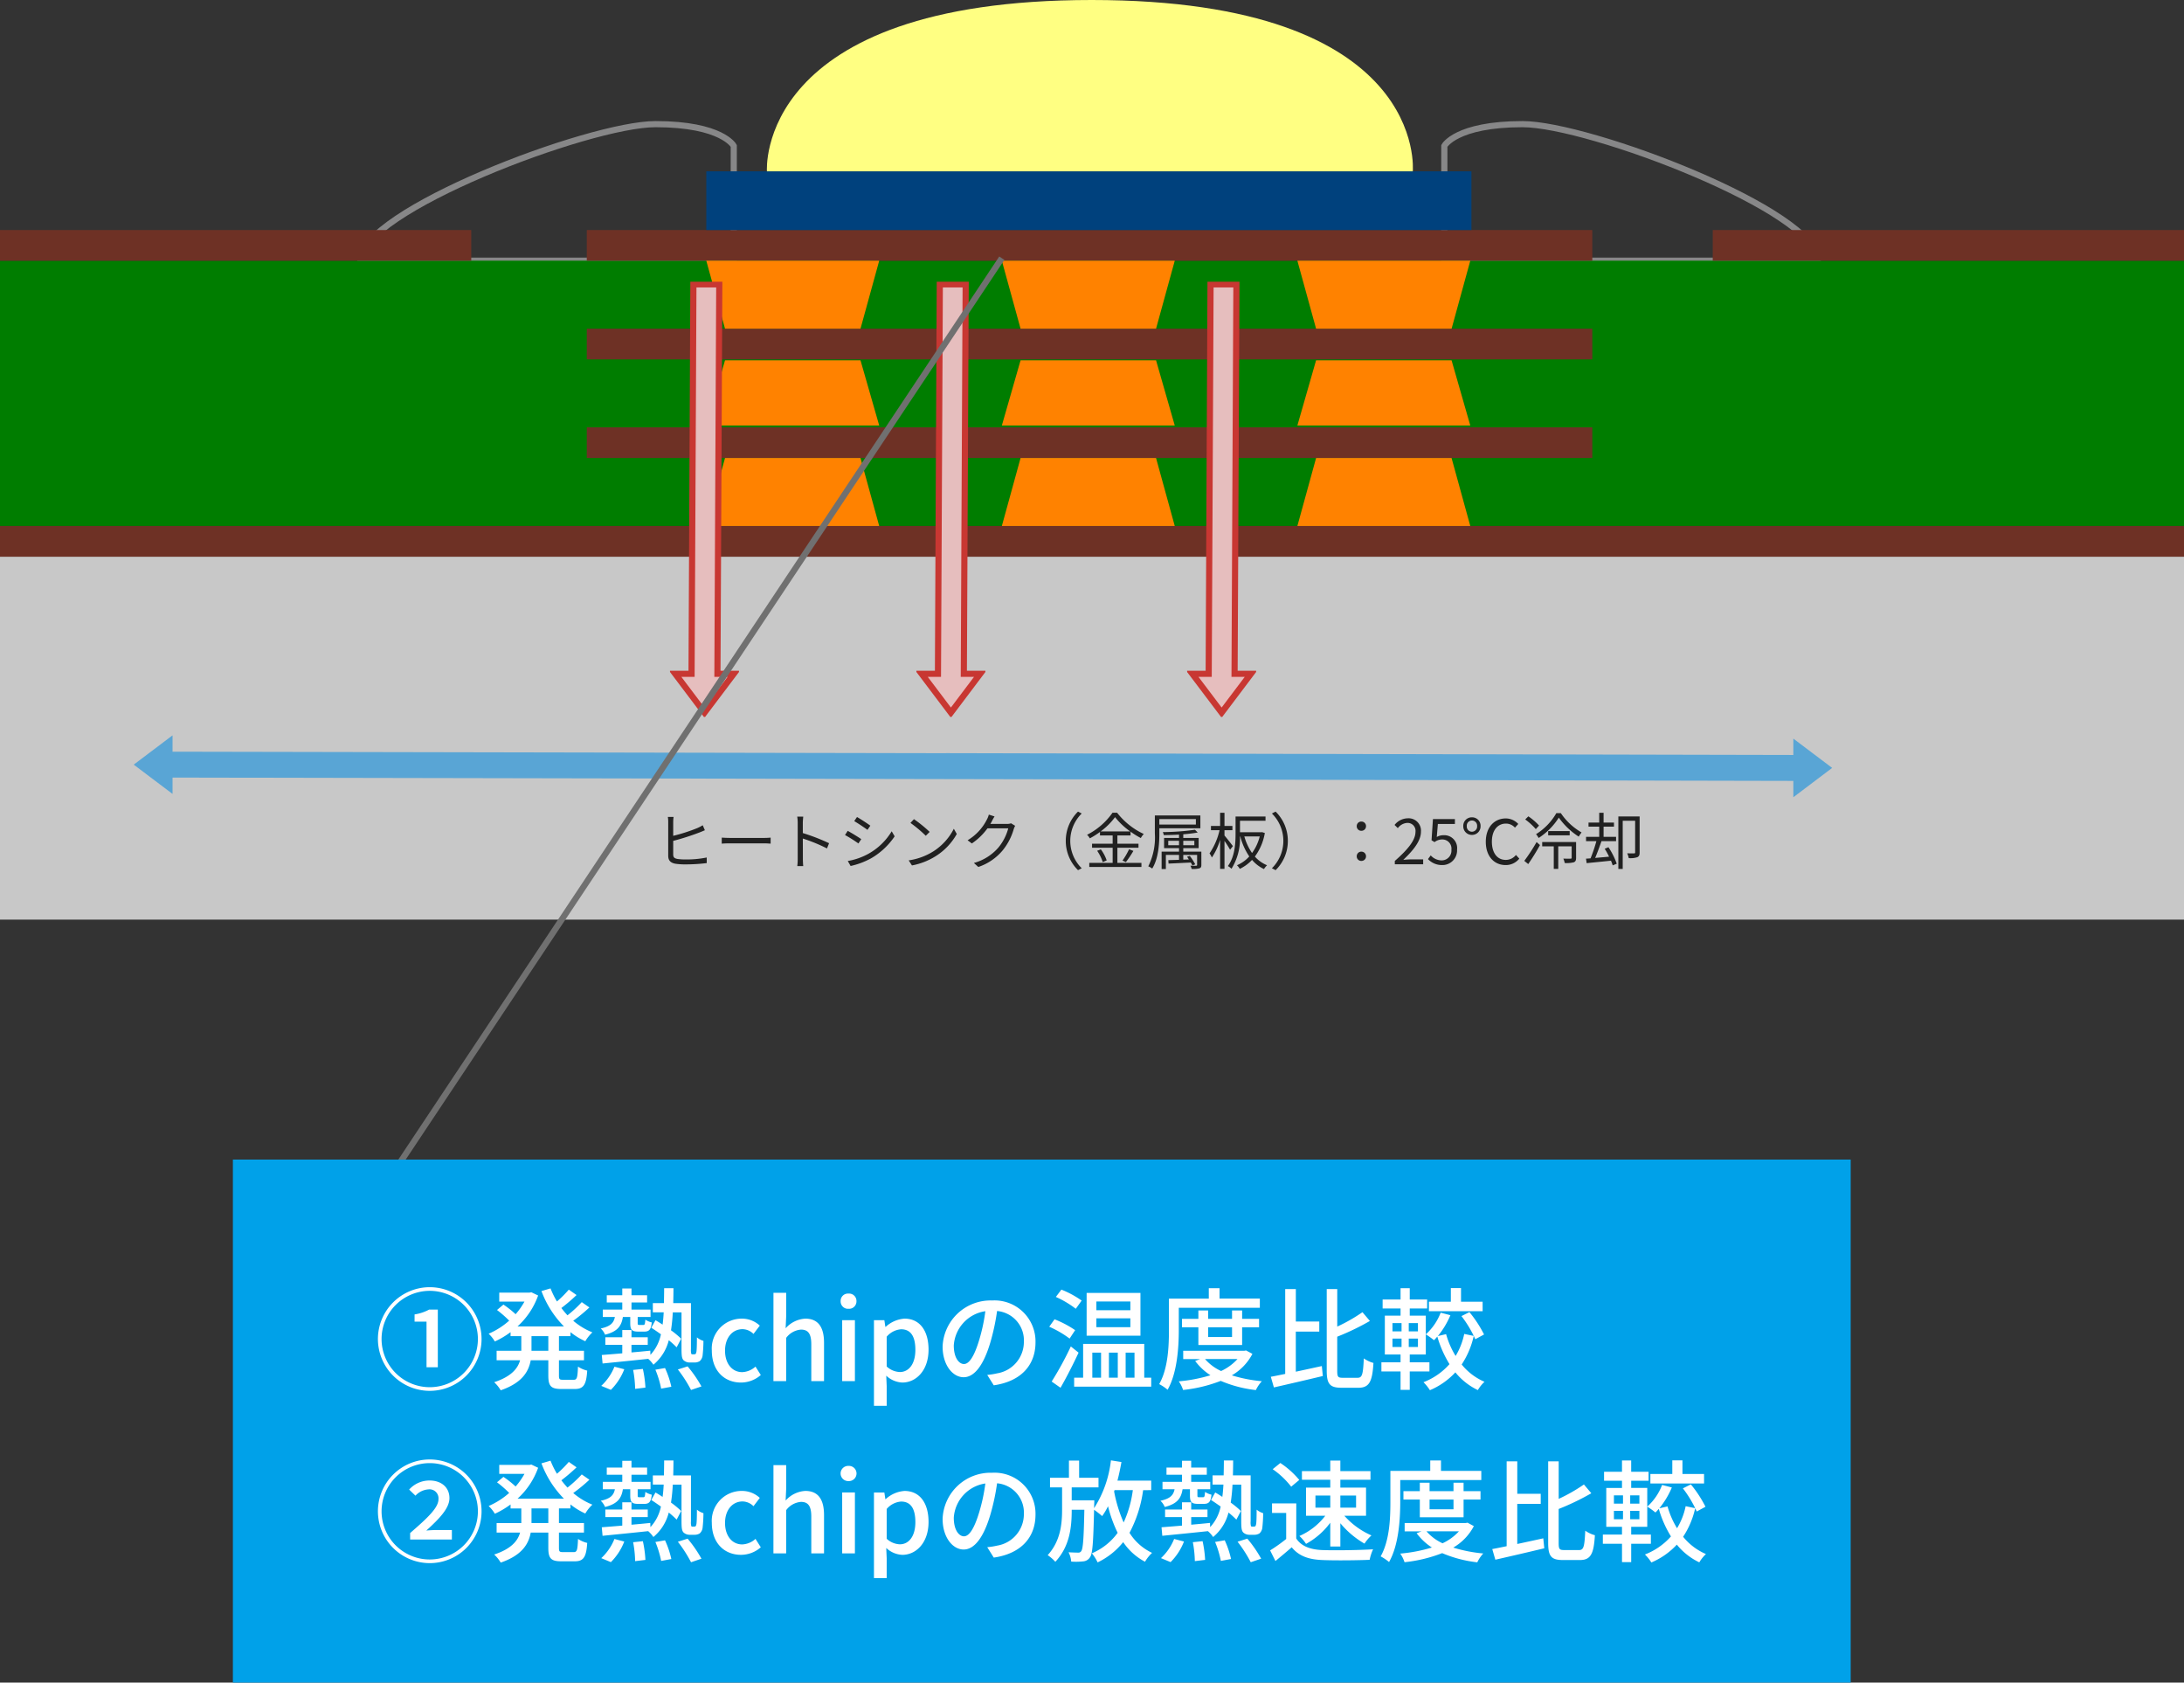 <svg xmlns="http://www.w3.org/2000/svg" xmlns:xlink="http://www.w3.org/1999/xlink" width="355.047" height="273.463" viewBox="0 0 355.047 273.463">
  <rect x="0" y="0" width="355.047" height="273.463" fill="#333333" stroke="none"/>
  <defs>
    <clipPath id="clip-path">
      <rect id="長方形_41792" data-name="長方形 41792" width="355.047" height="149.463" fill="none"/>
    </clipPath>
    <clipPath id="clip-path-2">
      <rect id="長方形_41761" data-name="長方形 41761" width="355.047" height="58.991" fill="none"/>
    </clipPath>
    <clipPath id="clip-path-3">
      <rect id="長方形_41763" data-name="長方形 41763" width="355.047" height="43.12" fill="none"/>
    </clipPath>
    <clipPath id="clip-path-4">
      <rect id="長方形_41765" data-name="長方形 41765" width="355.047" height="4.982" fill="none"/>
    </clipPath>
    <clipPath id="clip-path-5">
      <rect id="長方形_41767" data-name="長方形 41767" width="163.463" height="4.981" fill="none"/>
    </clipPath>
    <clipPath id="clip-path-6">
      <rect id="長方形_41769" data-name="長方形 41769" width="76.61" height="4.981" fill="none"/>
    </clipPath>
    <clipPath id="clip-path-8">
      <rect id="長方形_41773" data-name="長方形 41773" width="124.384" height="9.542" fill="none"/>
    </clipPath>
    <clipPath id="clip-path-9">
      <rect id="長方形_41775" data-name="長方形 41775" width="163.463" height="4.982" fill="none"/>
    </clipPath>
    <clipPath id="clip-path-11">
      <rect id="長方形_41778" data-name="長方形 41778" width="105.029" height="27.847" fill="none"/>
    </clipPath>
    <clipPath id="clip-path-12">
      <rect id="長方形_41779" data-name="長方形 41779" width="28.11" height="11.052" fill="none"/>
    </clipPath>
    <clipPath id="clip-path-13">
      <rect id="長方形_41780" data-name="長方形 41780" width="28.11" height="10.6" fill="none"/>
    </clipPath>
    <clipPath id="clip-path-21">
      <rect id="長方形_41788" data-name="長方形 41788" width="11.218" height="70.733" fill="none"/>
    </clipPath>
    <clipPath id="clip-path-24">
      <rect id="長方形_41791" data-name="長方形 41791" width="276.109" height="10.055" fill="none"/>
    </clipPath>
  </defs>
  <g id="model-img03" transform="translate(-803.338 -5479.291)">
    <g id="グループ_78321" data-name="グループ 78321" transform="translate(803.338 5479.291)">
      <g id="グループ_78320" data-name="グループ 78320" clip-path="url(#clip-path)">
        <path id="パス_99406" data-name="パス 99406" d="M129.849,46.01V27.353s-1.885-3.537-12.716-3.537S69.118,37.977,69.118,46.01Z" transform="translate(-10.563 -3.64)" fill="none" stroke="#878788" stroke-miterlimit="10" stroke-width="1"/>
        <path id="パス_99407" data-name="パス 99407" d="M277.157,46.01V27.353s1.885-3.537,12.716-3.537,48.015,14.161,48.015,22.194Z" transform="translate(-42.355 -3.64)" fill="none" stroke="#878788" stroke-miterlimit="10" stroke-width="1"/>
        <g id="グループ_78253" data-name="グループ 78253" transform="translate(0 90.471)" style="isolation: isolate">
          <g id="グループ_78252" data-name="グループ 78252">
            <g id="グループ_78251" data-name="グループ 78251" clip-path="url(#clip-path-2)">
              <rect id="長方形_41760" data-name="長方形 41760" width="355.047" height="58.992" transform="translate(0 0)" fill="#c8c8c8"/>
            </g>
          </g>
        </g>
        <g id="グループ_78256" data-name="グループ 78256" transform="translate(0 42.37)" style="isolation: isolate">
          <g id="グループ_78255" data-name="グループ 78255">
            <g id="グループ_78254" data-name="グループ 78254" clip-path="url(#clip-path-3)">
              <rect id="長方形_41762" data-name="長方形 41762" width="355.047" height="43.12" fill="#007d00"/>
            </g>
          </g>
        </g>
        <g id="グループ_78259" data-name="グループ 78259" transform="translate(0 85.49)" style="isolation: isolate">
          <g id="グループ_78258" data-name="グループ 78258">
            <g id="グループ_78257" data-name="グループ 78257" clip-path="url(#clip-path-4)">
              <rect id="長方形_41764" data-name="長方形 41764" width="355.047" height="4.981" transform="translate(0 0)" fill="#6e3125"/>
            </g>
          </g>
        </g>
        <g id="グループ_78262" data-name="グループ 78262" transform="translate(95.392 37.389)" style="isolation: isolate">
          <g id="グループ_78261" data-name="グループ 78261">
            <g id="グループ_78260" data-name="グループ 78260" clip-path="url(#clip-path-5)">
              <rect id="長方形_41766" data-name="長方形 41766" width="163.463" height="4.981" transform="translate(0)" fill="#6e3125"/>
            </g>
          </g>
        </g>
        <g id="グループ_78265" data-name="グループ 78265" transform="translate(0 37.389)" style="isolation: isolate">
          <g id="グループ_78264" data-name="グループ 78264">
            <g id="グループ_78263" data-name="グループ 78263" clip-path="url(#clip-path-6)">
              <rect id="長方形_41768" data-name="長方形 41768" width="76.61" height="4.981" fill="#6e3125"/>
            </g>
          </g>
        </g>
        <g id="グループ_78268" data-name="グループ 78268" transform="translate(278.437 37.389)" style="isolation: isolate">
          <g id="グループ_78267" data-name="グループ 78267">
            <g id="グループ_78266" data-name="グループ 78266" clip-path="url(#clip-path-6)">
              <rect id="長方形_41770" data-name="長方形 41770" width="76.61" height="4.981" transform="translate(-0.001)" fill="#6e3125"/>
            </g>
          </g>
        </g>
        <g id="グループ_78271" data-name="グループ 78271" transform="translate(114.821 27.847)" style="isolation: isolate">
          <g id="グループ_78270" data-name="グループ 78270">
            <g id="グループ_78269" data-name="グループ 78269" clip-path="url(#clip-path-8)">
              <rect id="長方形_41772" data-name="長方形 41772" width="124.384" height="9.541" transform="translate(0 0.001)" fill="#00417d"/>
            </g>
          </g>
        </g>
        <g id="グループ_78274" data-name="グループ 78274" transform="translate(95.392 69.456)" style="isolation: isolate">
          <g id="グループ_78273" data-name="グループ 78273">
            <g id="グループ_78272" data-name="グループ 78272" clip-path="url(#clip-path-9)">
              <rect id="長方形_41774" data-name="長方形 41774" width="163.463" height="4.981" transform="translate(0 0)" fill="#6e3125"/>
            </g>
          </g>
        </g>
        <g id="グループ_78277" data-name="グループ 78277" transform="translate(95.392 53.422)" style="isolation: isolate">
          <g id="グループ_78276" data-name="グループ 78276">
            <g id="グループ_78275" data-name="グループ 78275" clip-path="url(#clip-path-5)">
              <rect id="長方形_41776" data-name="長方形 41776" width="163.463" height="4.981" transform="translate(0)" fill="#6e3125"/>
            </g>
          </g>
        </g>
        <g id="グループ_78280" data-name="グループ 78280" transform="translate(124.668)" style="isolation: isolate">
          <g id="グループ_78279" data-name="グループ 78279">
            <g id="グループ_78278" data-name="グループ 78278" clip-path="url(#clip-path-11)">
              <path id="パス_99408" data-name="パス 99408" d="M147.167,27.847S145.1,0,199.961,0s52.2,27.848,52.2,27.848Z" transform="translate(-147.157 0)" fill="#ffff82"/>
            </g>
          </g>
        </g>
        <g id="グループ_78283" data-name="グループ 78283" transform="translate(114.821 42.37)" style="isolation: isolate">
          <g id="グループ_78282" data-name="グループ 78282">
            <g id="グループ_78281" data-name="グループ 78281" clip-path="url(#clip-path-12)">
              <path id="パス_99409" data-name="パス 99409" d="M160.6,61.065H138.576l-3.043-11.052h28.11Z" transform="translate(-135.533 -50.013)" fill="#ff8200"/>
            </g>
          </g>
        </g>
        <g id="グループ_78286" data-name="グループ 78286" transform="translate(114.821 58.557)" style="isolation: isolate">
          <g id="グループ_78285" data-name="グループ 78285">
            <g id="グループ_78284" data-name="グループ 78284" clip-path="url(#clip-path-13)">
              <path id="パス_99410" data-name="パス 99410" d="M138.576,69.12H160.6l3.043,10.6h-28.11Z" transform="translate(-135.533 -69.12)" fill="#ff8200"/>
            </g>
          </g>
        </g>
        <g id="グループ_78289" data-name="グループ 78289" transform="translate(114.821 74.438)" style="isolation: isolate">
          <g id="グループ_78288" data-name="グループ 78288">
            <g id="グループ_78287" data-name="グループ 78287" clip-path="url(#clip-path-12)">
              <path id="パス_99411" data-name="パス 99411" d="M138.576,87.865H160.6l3.043,11.052h-28.11Z" transform="translate(-135.533 -87.865)" fill="#ff8200"/>
            </g>
          </g>
        </g>
        <g id="グループ_78292" data-name="グループ 78292" transform="translate(162.868 42.37)" style="isolation: isolate">
          <g id="グループ_78291" data-name="グループ 78291">
            <g id="グループ_78290" data-name="グループ 78290" clip-path="url(#clip-path-12)">
              <path id="パス_99412" data-name="パス 99412" d="M217.314,61.065H195.29l-3.043-11.052h28.11Z" transform="translate(-192.247 -50.013)" fill="#ff8200"/>
            </g>
          </g>
        </g>
        <g id="グループ_78295" data-name="グループ 78295" transform="translate(162.868 58.557)" style="isolation: isolate">
          <g id="グループ_78294" data-name="グループ 78294">
            <g id="グループ_78293" data-name="グループ 78293" clip-path="url(#clip-path-13)">
              <path id="パス_99413" data-name="パス 99413" d="M195.29,69.12h22.024l3.043,10.6h-28.11Z" transform="translate(-192.247 -69.12)" fill="#ff8200"/>
            </g>
          </g>
        </g>
        <g id="グループ_78298" data-name="グループ 78298" transform="translate(162.868 74.438)" style="isolation: isolate">
          <g id="グループ_78297" data-name="グループ 78297">
            <g id="グループ_78296" data-name="グループ 78296" clip-path="url(#clip-path-12)">
              <path id="パス_99414" data-name="パス 99414" d="M195.29,87.865h22.024l3.043,11.052h-28.11Z" transform="translate(-192.247 -87.865)" fill="#ff8200"/>
            </g>
          </g>
        </g>
        <g id="グループ_78301" data-name="グループ 78301" transform="translate(210.915 42.37)" style="isolation: isolate">
          <g id="グループ_78300" data-name="グループ 78300">
            <g id="グループ_78299" data-name="グループ 78299" clip-path="url(#clip-path-12)">
              <path id="パス_99415" data-name="パス 99415" d="M274.029,61.065H252l-3.043-11.052h28.11Z" transform="translate(-248.962 -50.013)" fill="#ff8200"/>
            </g>
          </g>
        </g>
        <g id="グループ_78304" data-name="グループ 78304" transform="translate(210.915 58.557)" style="isolation: isolate">
          <g id="グループ_78303" data-name="グループ 78303">
            <g id="グループ_78302" data-name="グループ 78302" clip-path="url(#clip-path-13)">
              <path id="パス_99416" data-name="パス 99416" d="M252,69.12h22.024l3.043,10.6h-28.11Z" transform="translate(-248.962 -69.12)" fill="#ff8200"/>
            </g>
          </g>
        </g>
        <g id="グループ_78307" data-name="グループ 78307" transform="translate(210.915 74.438)" style="isolation: isolate">
          <g id="グループ_78306" data-name="グループ 78306">
            <g id="グループ_78305" data-name="グループ 78305" clip-path="url(#clip-path-12)">
              <path id="パス_99417" data-name="パス 99417" d="M252,87.865h22.024l3.043,11.052h-28.11Z" transform="translate(-248.962 -87.865)" fill="#ff8200"/>
            </g>
          </g>
        </g>
        <g id="グループ_78310" data-name="グループ 78310" transform="translate(108.918 45.79)" style="isolation: isolate">
          <g id="グループ_78309" data-name="グループ 78309">
            <g id="グループ_78308" data-name="グループ 78308" clip-path="url(#clip-path-21)">
              <path id="パス_99418" data-name="パス 99418" d="M134.328,124.156l4.759-6.309h-2.657l.3-63.3h-4.206l-.3,63.3h-2.657Z" transform="translate(-128.718 -54.126)" fill="#e6bebe"/>
              <path id="パス_99419" data-name="パス 99419" d="M134.328,124.156l4.759-6.309h-2.657l.3-63.3h-4.206l-.3,63.3h-2.657Z" transform="translate(-128.718 -54.126)" fill="none" stroke="#c83732" stroke-miterlimit="10" stroke-width="1"/>
            </g>
          </g>
        </g>
        <g id="グループ_78313" data-name="グループ 78313" transform="translate(148.976 45.79)" style="isolation: isolate">
          <g id="グループ_78312" data-name="グループ 78312">
            <g id="グループ_78311" data-name="グループ 78311" clip-path="url(#clip-path-21)">
              <path id="パス_99420" data-name="パス 99420" d="M181.611,124.156l4.759-6.309h-2.657l.3-63.3h-4.206l-.3,63.3h-2.657Z" transform="translate(-176.002 -54.126)" fill="#e6bebe"/>
              <path id="パス_99421" data-name="パス 99421" d="M181.611,124.156l4.759-6.309h-2.657l.3-63.3h-4.206l-.3,63.3h-2.657Z" transform="translate(-176.002 -54.126)" fill="none" stroke="#c83732" stroke-miterlimit="10" stroke-width="1"/>
            </g>
          </g>
        </g>
        <g id="グループ_78316" data-name="グループ 78316" transform="translate(192.989 45.79)" style="isolation: isolate">
          <g id="グループ_78315" data-name="グループ 78315">
            <g id="グループ_78314" data-name="グループ 78314" clip-path="url(#clip-path-21)">
              <path id="パス_99422" data-name="パス 99422" d="M233.564,124.156l4.759-6.309h-2.657l.3-63.3h-4.206l-.3,63.3H228.8Z" transform="translate(-227.955 -54.126)" fill="#e6bebe"/>
              <path id="パス_99423" data-name="パス 99423" d="M233.564,124.156l4.759-6.309h-2.657l.3-63.3h-4.206l-.3,63.3H228.8Z" transform="translate(-227.955 -54.126)" fill="none" stroke="#c83732" stroke-miterlimit="10" stroke-width="1"/>
            </g>
          </g>
        </g>
        <g id="グループ_78319" data-name="グループ 78319" transform="translate(21.74 119.507)" style="isolation: isolate">
          <g id="グループ_78318" data-name="グループ 78318">
            <g id="グループ_78317" data-name="グループ 78317" clip-path="url(#clip-path-24)">
              <path id="パス_99424" data-name="パス 99424" d="M301.771,146.361l-6.309-4.759v2.657l-107.679-.235h0l-2.148,0-27.875-.061v.008l-125.79-.243v-2.656l-6.308,4.759,6.308,4.759v-2.657l153.464.3,110.027.241v2.657Z" transform="translate(-25.662 -141.065)" fill="#59a5d5"/>
            </g>
          </g>
        </g>
      </g>
    </g>
    <line id="線_418" data-name="線 418" y1="154" x2="102.5" transform="translate(863.699 5521.254)" fill="none" stroke="#707070" stroke-width="1"/>
    <rect id="長方形_1176" data-name="長方形 1176" width="263" height="85" transform="translate(841.199 5667.754)" fill="#00a1e9"/>
    <path id="パス_99431" data-name="パス 99431" d="M9,1.584A8.435,8.435,0,0,0,17.424-6.84,8.435,8.435,0,0,0,9-15.264,8.435,8.435,0,0,0,.576-6.84,8.435,8.435,0,0,0,9,1.584ZM9,.99A7.836,7.836,0,0,1,1.17-6.84,7.836,7.836,0,0,1,9-14.67a7.836,7.836,0,0,1,7.83,7.83A7.836,7.836,0,0,1,9,.99ZM8.478-2.25h1.836v-9.378H8.91a7.347,7.347,0,0,1-2.376.792v1.17H8.478Zm19.8-2.682H25.542V-7.308h2.736Zm3.6-2.376v-.648A11.4,11.4,0,0,0,34.29-6.48a6.434,6.434,0,0,1,1.152-1.44,11.269,11.269,0,0,1-3.114-1.89,26.529,26.529,0,0,0,2.628-2.16l-1.242-.864a19.464,19.464,0,0,1-2.322,2.142c-.342-.378-.684-.774-.99-1.188a28.462,28.462,0,0,0,2.466-2.106l-1.26-.882a17.641,17.641,0,0,1-1.926,1.926,13.664,13.664,0,0,1-1.044-2.124l-1.476.432a16.176,16.176,0,0,0,3.654,5.742H23.274a12.4,12.4,0,0,0,3.348-5.022l-1.1-.522-.306.054H20.3v1.458h4.1a11.4,11.4,0,0,1-1.44,2.052,15.8,15.8,0,0,0-1.98-1.566l-1.044.882a18.911,18.911,0,0,1,1.98,1.728A12.356,12.356,0,0,1,18.576-7.7a5.642,5.642,0,0,1,1.008,1.26A14.234,14.234,0,0,0,22.14-7.956v.648h1.746v2.376H19.872v1.548h3.816C23.31-2.034,22.248-.738,19.476.18a5.676,5.676,0,0,1,1.062,1.314c3.4-1.17,4.536-2.97,4.878-4.878h2.862V-.918c0,1.71.414,2.2,2.106,2.2h2.2c1.4,0,1.872-.666,2.016-2.988A4.6,4.6,0,0,1,33.1-2.358C33.03-.576,32.94-.216,32.418-.216H30.672c-.576,0-.666-.09-.666-.7V-3.384h4.068V-4.932H30.006V-7.308Zm9.72-3.114v.99c0,1.08.234,1.386,1.3,1.386h.99c.756,0,1.1-.324,1.206-1.494a3.058,3.058,0,0,1-1.044-.45c-.054.774-.108.864-.342.864h-.63c-.234,0-.27-.036-.27-.324v-.972h2.088v-1.206H41.8V-12.78h2.538v-1.17H41.8v-1.1H40.3v1.1h-2.52v1.17H40.3v1.152H37.134v1.206H39.1c-.2.99-.738,1.53-2.3,1.872a2.762,2.762,0,0,1,.7,1.008c2-.5,2.664-1.386,2.9-2.88ZM38.448,1.422a9.634,9.634,0,0,0,2.178-3.348l-1.6-.414A8.636,8.636,0,0,1,36.882.774Zm3.618-3.24A18.292,18.292,0,0,1,42.39,1.26l1.674-.2A18.772,18.772,0,0,0,43.65-1.98Zm3.618-.036a15.808,15.808,0,0,1,.936,3.078L48.276.918A14.767,14.767,0,0,0,47.25-2.124Zm3.654-.036A21.735,21.735,0,0,1,51.48,1.44L53.172.864a20.465,20.465,0,0,0-2.25-3.258ZM51.7-4.356a.19.19,0,0,1-.18-.072,2.327,2.327,0,0,1-.054-.774v-7.47h-2.88c.018-.774.036-1.584.036-2.43H47.106c0,.846-.018,1.656-.036,2.43h-1.8v1.494h1.764c-.036.7-.09,1.368-.18,2-.4-.27-.774-.5-1.152-.72l-.684,1.224c.486.306,1.026.684,1.566,1.062a6.913,6.913,0,0,1-1.71,3.348l-.018-.684c-1.026.108-2.052.2-3.06.288V-5.9h2.646V-7.128H41.8V-8.3H40.3v1.17H37.548V-5.9H40.3v1.386c-1.26.108-2.412.2-3.33.27L37.1-2.862c2-.2,4.734-.468,7.416-.756a4.54,4.54,0,0,1,.846.954,7.574,7.574,0,0,0,2.5-3.978A14.64,14.64,0,0,1,49.14-5.49l.738-1.4a14.884,14.884,0,0,0-1.656-1.368,27.581,27.581,0,0,0,.288-2.916h1.422V-5.22c0,1.242.09,1.566.342,1.836a1.477,1.477,0,0,0,1.008.36h.738a1.62,1.62,0,0,0,.864-.216,1.473,1.473,0,0,0,.468-.864,22.4,22.4,0,0,0,.144-2.43,3.054,3.054,0,0,1-1.062-.576c0,.99-.018,1.746-.054,2.106a1.458,1.458,0,0,1-.126.558.353.353,0,0,1-.27.09ZM59.6.234A4.9,4.9,0,0,0,62.82-.99l-.864-1.368a3.391,3.391,0,0,1-2.16.9c-1.638,0-2.79-1.386-2.79-3.492,0-2.088,1.188-3.492,2.862-3.492a2.586,2.586,0,0,1,1.764.774l1.026-1.35a4.251,4.251,0,0,0-2.9-1.134,4.859,4.859,0,0,0-4.9,5.2C54.864-1.656,56.916.234,59.6.234ZM64.872,0h2.07V-7.02a3.317,3.317,0,0,1,2.412-1.35c1.17,0,1.674.684,1.674,2.394V0H73.1V-6.228c0-2.52-.936-3.924-3.042-3.924a4.607,4.607,0,0,0-3.2,1.566l.09-1.962v-3.8h-2.07ZM76.05,0h2.07V-9.9H76.05Zm1.026-11.754A1.205,1.205,0,0,0,78.372-13a1.2,1.2,0,0,0-1.3-1.224A1.186,1.186,0,0,0,75.8-13,1.191,1.191,0,0,0,77.076-11.754Zm4.14,15.768h2.07V.81L83.214-.882A4.083,4.083,0,0,0,85.824.234c2.232,0,4.266-1.944,4.266-5.346,0-3.042-1.4-5.04-3.906-5.04a5.022,5.022,0,0,0-3.06,1.332H83.07L82.908-9.9H81.216Zm4.212-5.49a3.315,3.315,0,0,1-2.142-.9V-7.218a3.409,3.409,0,0,1,2.34-1.206c1.656,0,2.322,1.278,2.322,3.348C87.948-2.754,86.868-1.476,85.428-1.476Zm22.05-4.842a6.663,6.663,0,0,0-7.056-6.786,7.8,7.8,0,0,0-8.046,7.488c0,3.006,1.638,4.986,3.42,4.986s3.276-2.034,4.356-5.706a35.843,35.843,0,0,0,1.08-5.058,4.786,4.786,0,0,1,4.356,5.022,5.177,5.177,0,0,1-4.356,5.112,11.125,11.125,0,0,1-1.6.252L100.692.684C105.066.054,107.478-2.538,107.478-6.318ZM94.194-5.8a6.017,6.017,0,0,1,5.13-5.562,28.657,28.657,0,0,1-.99,4.644c-.828,2.772-1.674,3.942-2.484,3.942C95.076-2.772,94.194-3.726,94.194-5.8ZM122.9-11.52h-5.526v-1.422H122.9Zm0,2.754h-5.526v-1.44H122.9Zm1.638-5.562h-8.748V-7.38h8.748Zm-9.558,1.242a15.269,15.269,0,0,0-3.294-1.782l-.9,1.188a15.876,15.876,0,0,1,3.24,1.926ZM113.922-8.28a16.6,16.6,0,0,0-3.348-1.764l-.864,1.206a16.575,16.575,0,0,1,3.312,1.926Zm-.7,2.646A53.349,53.349,0,0,1,110.106.072l1.44,1.008c.972-1.692,2.07-3.834,2.934-5.706Zm3.492,1.008h1.422V-.558h-1.422Zm4.14,0V-.558h-1.44V-4.626Zm2.718,0V-.558h-1.44V-4.626Zm1.584,4.068v-5.49h-9.936v5.49H113.76V.9h12.528V-.558Zm5.616-11.358h13.176V-13.41h-6.552V-15.1h-1.746v1.692h-6.48v5.076c0,2.61-.126,6.264-1.584,8.82a7.576,7.576,0,0,1,1.368.918c1.566-2.736,1.818-6.912,1.818-9.738Zm8.658,3.168v1.584H135.54V-8.748Zm1.638,2.88v-2.88h2.754v-1.368h-2.754v-1.368h-1.638v1.368H135.54v-1.368h-1.584v1.368h-2.664v1.368h2.664v2.88Zm-.756,2.286a8.3,8.3,0,0,1-2.664,1.944,7.743,7.743,0,0,1-2.61-1.944Zm1.4-1.4-.306.054H131.49v1.35h2.754l-.81.306a9.582,9.582,0,0,0,2.484,2.322,25.1,25.1,0,0,1-5.148.99,5.132,5.132,0,0,1,.7,1.4,23.63,23.63,0,0,0,6.12-1.476A20.371,20.371,0,0,0,143.3,1.458a5.96,5.96,0,0,1,.972-1.44,23.668,23.668,0,0,1-4.878-.954,8.682,8.682,0,0,0,3.348-3.492Zm8.082-3.06h3.816V-9.684H149.8v-5.274h-1.728V-1.17c-.864.18-1.656.342-2.34.468l.5,1.728c2.214-.5,5.184-1.188,7.956-1.854l-.162-1.62c-1.4.306-2.862.63-4.23.918ZM157.428-.54c-.774,0-.9-.144-.9-1.152V-7.218a40.355,40.355,0,0,0,5.31-2.556L160.632-11.2a27.049,27.049,0,0,1-4.1,2.34v-6.1h-1.71V-1.71c0,2.178.5,2.79,2.394,2.79h2.772c1.782,0,2.25-1.062,2.43-4.032a4.979,4.979,0,0,1-1.566-.738c-.126,2.52-.234,3.15-1.008,3.15Zm22.734-12.366h-3.51V-15.12H175v2.214h-3.564v1.548h8.73Zm-3.438,2.34a18.314,18.314,0,0,1,2.25,3.762l1.422-.774a19.464,19.464,0,0,0-2.376-3.636ZM169.65-8.082h-1.494v-1.35h1.494Zm0,2.538h-1.494V-6.912h1.494Zm-4.14-1.368h1.476v1.368H165.51Zm0-2.52h1.476v1.35H165.51Zm2.808-1.206v-1.17h2.826v-1.458h-2.826V-15.1h-1.494v1.836h-2.916v1.458h2.916v1.17h-2.556V-4.32h2.556v1.26H163.71v1.494h3.114V1.422h1.494V-1.566h3.2V-3.06h-3.2V-4.32h2.61v-6.318Zm8.856,2.97a11.281,11.281,0,0,1-1.4,3.582,13.94,13.94,0,0,1-1.548-3.546l-1.332.306a13.863,13.863,0,0,0,2.034-3.384l-1.584-.414A9.075,9.075,0,0,1,170.928-7.6a12.579,12.579,0,0,1,1.332.954q.27-.27.54-.594a17.884,17.884,0,0,0,1.98,4.482A10.872,10.872,0,0,1,170.55.18a7.165,7.165,0,0,1,1.044,1.3,12.051,12.051,0,0,0,4.14-2.9,10.564,10.564,0,0,0,3.654,2.88,6.038,6.038,0,0,1,1.08-1.35A9.637,9.637,0,0,1,176.76-2.7a13.912,13.912,0,0,0,1.962-4.644ZM9,29.584A8.424,8.424,0,1,0,.576,21.16,8.435,8.435,0,0,0,9,29.584Zm0-.594a7.83,7.83,0,1,1,7.83-7.83A7.836,7.836,0,0,1,9,28.99ZM5.814,25.75H12.6V24.2H10.26c-.594,0-1.278.036-1.818.09,2.034-1.854,3.762-3.582,3.762-5.274,0-1.71-1.278-2.862-3.24-2.862a4.43,4.43,0,0,0-3.312,1.476l1.026.99A3.141,3.141,0,0,1,8.766,17.6a1.463,1.463,0,0,1,1.656,1.584c0,1.4-1.764,3.042-4.608,5.508Zm22.464-2.682H25.542V20.692h2.736Zm3.6-2.376v-.648A11.4,11.4,0,0,0,34.29,21.52a6.433,6.433,0,0,1,1.152-1.44,11.269,11.269,0,0,1-3.114-1.89,26.529,26.529,0,0,0,2.628-2.16l-1.242-.864a19.463,19.463,0,0,1-2.322,2.142c-.342-.378-.684-.774-.99-1.188a28.462,28.462,0,0,0,2.466-2.106l-1.26-.882a17.641,17.641,0,0,1-1.926,1.926,13.664,13.664,0,0,1-1.044-2.124l-1.476.432a16.176,16.176,0,0,0,3.654,5.742H23.274a12.4,12.4,0,0,0,3.348-5.022l-1.1-.522-.306.054H20.3v1.458h4.1a11.4,11.4,0,0,1-1.44,2.052,15.8,15.8,0,0,0-1.98-1.566l-1.044.882a18.911,18.911,0,0,1,1.98,1.728A12.356,12.356,0,0,1,18.576,20.3a5.642,5.642,0,0,1,1.008,1.26,14.234,14.234,0,0,0,2.556-1.512v.648h1.746v2.376H19.872v1.548h3.816c-.378,1.35-1.44,2.646-4.212,3.564a5.676,5.676,0,0,1,1.062,1.314c3.4-1.17,4.536-2.97,4.878-4.878h2.862v2.466c0,1.71.414,2.2,2.106,2.2h2.2c1.4,0,1.872-.666,2.016-2.988a4.6,4.6,0,0,1-1.494-.648c-.072,1.782-.162,2.142-.684,2.142H30.672c-.576,0-.666-.09-.666-.7V24.616h4.068V23.068H30.006V20.692Zm9.72-3.114v.99c0,1.08.234,1.386,1.3,1.386h.99c.756,0,1.1-.324,1.206-1.494a3.058,3.058,0,0,1-1.044-.45c-.054.774-.108.864-.342.864h-.63c-.234,0-.27-.036-.27-.324v-.972h2.088V16.372H41.8V15.22h2.538V14.05H41.8v-1.1H40.3v1.1h-2.52v1.17H40.3v1.152H37.134v1.206H39.1c-.2.99-.738,1.53-2.3,1.872a2.762,2.762,0,0,1,.7,1.008c2-.5,2.664-1.386,2.9-2.88Zm-3.15,11.844a9.634,9.634,0,0,0,2.178-3.348l-1.6-.414a8.636,8.636,0,0,1-2.142,3.114Zm3.618-3.24a18.293,18.293,0,0,1,.324,3.078l1.674-.2a18.772,18.772,0,0,0-.414-3.042Zm3.618-.036a15.808,15.808,0,0,1,.936,3.078l1.656-.306a14.767,14.767,0,0,0-1.026-3.042Zm3.654-.036a21.735,21.735,0,0,1,2.142,3.33l1.692-.576a20.465,20.465,0,0,0-2.25-3.258ZM51.7,23.644a.19.19,0,0,1-.18-.072,2.327,2.327,0,0,1-.054-.774v-7.47h-2.88c.018-.774.036-1.584.036-2.43H47.106c0,.846-.018,1.656-.036,2.43h-1.8v1.494h1.764c-.036.7-.09,1.368-.18,2-.4-.27-.774-.5-1.152-.72l-.684,1.224c.486.306,1.026.684,1.566,1.062a6.913,6.913,0,0,1-1.71,3.348l-.018-.684c-1.026.108-2.052.2-3.06.288V22.1h2.646V20.872H41.8V19.7H40.3v1.17H37.548V22.1H40.3v1.386c-1.26.108-2.412.2-3.33.27l.126,1.386c2-.2,4.734-.468,7.416-.756a4.54,4.54,0,0,1,.846.954,7.574,7.574,0,0,0,2.5-3.978A14.639,14.639,0,0,1,49.14,22.51l.738-1.4a14.884,14.884,0,0,0-1.656-1.368,27.581,27.581,0,0,0,.288-2.916h1.422V22.78c0,1.242.09,1.566.342,1.836a1.477,1.477,0,0,0,1.008.36h.738a1.62,1.62,0,0,0,.864-.216,1.473,1.473,0,0,0,.468-.864,22.4,22.4,0,0,0,.144-2.43,3.054,3.054,0,0,1-1.062-.576c0,.99-.018,1.746-.054,2.106a1.458,1.458,0,0,1-.126.558.353.353,0,0,1-.27.09Zm7.9,4.59A4.9,4.9,0,0,0,62.82,27.01l-.864-1.368a3.391,3.391,0,0,1-2.16.9c-1.638,0-2.79-1.386-2.79-3.492,0-2.088,1.188-3.492,2.862-3.492a2.586,2.586,0,0,1,1.764.774l1.026-1.35a4.251,4.251,0,0,0-2.9-1.134,4.859,4.859,0,0,0-4.9,5.2C54.864,26.344,56.916,28.234,59.6,28.234ZM64.872,28h2.07V20.98a3.317,3.317,0,0,1,2.412-1.35c1.17,0,1.674.684,1.674,2.394V28H73.1V21.772c0-2.52-.936-3.924-3.042-3.924a4.607,4.607,0,0,0-3.2,1.566l.09-1.962v-3.8h-2.07ZM76.05,28h2.07V18.1H76.05Zm1.026-11.754a1.235,1.235,0,1,0,0-2.466,1.234,1.234,0,1,0,0,2.466Zm4.14,15.768h2.07v-3.2l-.072-1.692a4.083,4.083,0,0,0,2.61,1.116c2.232,0,4.266-1.944,4.266-5.346,0-3.042-1.4-5.04-3.906-5.04a5.022,5.022,0,0,0-3.06,1.332H83.07l-.162-1.08H81.216Zm4.212-5.49a3.315,3.315,0,0,1-2.142-.9V20.782a3.409,3.409,0,0,1,2.34-1.206c1.656,0,2.322,1.278,2.322,3.348C87.948,25.246,86.868,26.524,85.428,26.524Zm22.05-4.842a6.663,6.663,0,0,0-7.056-6.786,7.8,7.8,0,0,0-8.046,7.488c0,3.006,1.638,4.986,3.42,4.986s3.276-2.034,4.356-5.706a35.843,35.843,0,0,0,1.08-5.058,4.786,4.786,0,0,1,4.356,5.022,5.177,5.177,0,0,1-4.356,5.112,11.125,11.125,0,0,1-1.6.252l1.062,1.692C105.066,28.054,107.478,25.462,107.478,21.682ZM94.194,22.2a6.017,6.017,0,0,1,5.13-5.562,28.657,28.657,0,0,1-.99,4.644c-.828,2.772-1.674,3.942-2.484,3.942C95.076,25.228,94.194,24.274,94.194,22.2Zm26.136-4.482h2.97a18.112,18.112,0,0,1-1.494,5.256,22.645,22.645,0,0,1-1.548-5.04Zm5.958,0V16.174H120.8q.378-1.458.648-3.024l-1.71-.27A18.139,18.139,0,0,1,117,20.656l.018-.558c.018-.216.018-.72.018-.72h-3.672V17.272h4.356V15.706h-3.15v-2.79h-1.656v2.79h-3.078v1.566H111.8v3.6c0,2.412-.27,5.13-2.34,7.416a6.613,6.613,0,0,1,1.242,1.08c2.322-2.5,2.664-5.526,2.664-8.46h2.052c-.09,4.662-.216,6.336-.5,6.714a.524.524,0,0,1-.522.252c-.288,0-.882-.018-1.548-.054a3.829,3.829,0,0,1,.432,1.512A10.7,10.7,0,0,0,115.2,29.3a1.432,1.432,0,0,0,1.134-.666c.432-.576.54-2.5.666-7.722a15.33,15.33,0,0,1,1.314,1.026,10.463,10.463,0,0,0,.954-1.6,21.74,21.74,0,0,0,1.566,4.32,10.009,10.009,0,0,1-4.194,3.33,6.973,6.973,0,0,1,.936,1.476,11.944,11.944,0,0,0,4.158-3.294,9.728,9.728,0,0,0,3.546,3.186,6.334,6.334,0,0,1,1.152-1.44,8.666,8.666,0,0,1-3.672-3.258,20.653,20.653,0,0,0,2.214-6.93Zm6.3-.144v.99c0,1.08.234,1.386,1.3,1.386h.99c.756,0,1.1-.324,1.206-1.494a3.058,3.058,0,0,1-1.044-.45c-.054.774-.108.864-.342.864h-.63c-.234,0-.27-.036-.27-.324v-.972h2.088V16.372h-3.1V15.22h2.538V14.05h-2.538v-1.1h-1.494v1.1h-2.52v1.17h2.52v1.152h-3.168v1.206h1.962c-.2.99-.738,1.53-2.3,1.872a2.762,2.762,0,0,1,.7,1.008c2-.5,2.664-1.386,2.9-2.88Zm-3.15,11.844a9.634,9.634,0,0,0,2.178-3.348l-1.6-.414a8.636,8.636,0,0,1-2.142,3.114Zm3.618-3.24a18.293,18.293,0,0,1,.324,3.078l1.674-.2a18.772,18.772,0,0,0-.414-3.042Zm3.618-.036a15.807,15.807,0,0,1,.936,3.078l1.656-.306a14.766,14.766,0,0,0-1.026-3.042Zm3.654-.036a21.736,21.736,0,0,1,2.142,3.33l1.692-.576a20.465,20.465,0,0,0-2.25-3.258Zm2.358-2.466a.19.19,0,0,1-.18-.072,2.327,2.327,0,0,1-.054-.774v-7.47h-2.88c.018-.774.036-1.584.036-2.43H138.1c0,.846-.018,1.656-.036,2.43h-1.8v1.494h1.764c-.036.7-.09,1.368-.18,2-.4-.27-.774-.5-1.152-.72l-.684,1.224c.486.306,1.026.684,1.566,1.062a6.913,6.913,0,0,1-1.71,3.348l-.018-.684c-1.026.108-2.052.2-3.06.288V22.1h2.646V20.872h-2.646V19.7h-1.494v1.17h-2.754V22.1h2.754v1.386c-1.26.108-2.412.2-3.33.27l.126,1.386c2-.2,4.734-.468,7.416-.756a4.54,4.54,0,0,1,.846.954,7.574,7.574,0,0,0,2.5-3.978,14.641,14.641,0,0,1,1.278,1.152l.738-1.4a14.885,14.885,0,0,0-1.656-1.368,27.582,27.582,0,0,0,.288-2.916h1.422V22.78c0,1.242.09,1.566.342,1.836a1.477,1.477,0,0,0,1.008.36h.738a1.619,1.619,0,0,0,.864-.216,1.473,1.473,0,0,0,.468-.864,22.394,22.394,0,0,0,.144-2.43,3.054,3.054,0,0,1-1.062-.576c0,.99-.018,1.746-.054,2.106a1.457,1.457,0,0,1-.126.558.353.353,0,0,1-.27.09Zm10.3-5.04h2.412v1.962h-2.412Zm6.606,0v1.962h-2.556V18.6Zm-4.194,8.28h1.638V23.1a14.577,14.577,0,0,0,3.924,3.312,6.64,6.64,0,0,1,1.134-1.332,12.642,12.642,0,0,1-4.41-3.2h3.528V17.308h-4.176V16.03h4.9v-1.4h-4.9v-1.71h-1.638v1.71h-4.608v1.4h4.608v1.278h-3.942V21.88h3.132a10.633,10.633,0,0,1-4.212,3.294,6.076,6.076,0,0,1,1.08,1.278,12.046,12.046,0,0,0,3.942-3.438Zm-5.04-10.818a14.135,14.135,0,0,0-3.078-2.754l-1.242,1.008a13.524,13.524,0,0,1,3.006,2.844Zm-.486,3.816h-3.942V21.43h2.3v4.23a27.135,27.135,0,0,1-2.61,1.854l.864,1.728c.936-.774,1.8-1.494,2.646-2.232,1.134,1.386,2.682,1.98,4.968,2.07,2.052.09,5.67.054,7.7-.036a7.625,7.625,0,0,1,.558-1.71c-2.25.144-6.246.2-8.244.126-1.98-.072-3.456-.648-4.248-1.89Zm16.9-3.8h13.176V14.59h-6.552V12.9h-1.746V14.59h-6.48v5.076c0,2.61-.126,6.264-1.584,8.82a7.576,7.576,0,0,1,1.368.918c1.566-2.736,1.818-6.912,1.818-9.738Zm8.658,3.168v1.584H171.54V19.252Zm1.638,2.88v-2.88h2.754V17.884h-2.754V16.516h-1.638v1.368H171.54V16.516h-1.584v1.368h-2.664v1.368h2.664v2.88Zm-.756,2.286a8.3,8.3,0,0,1-2.664,1.944,7.743,7.743,0,0,1-2.61-1.944Zm1.4-1.4-.306.054H167.49v1.35h2.754l-.81.306a9.582,9.582,0,0,0,2.484,2.322,25.1,25.1,0,0,1-5.148.99,5.131,5.131,0,0,1,.7,1.4,23.63,23.63,0,0,0,6.12-1.476,20.371,20.371,0,0,0,5.706,1.494,5.961,5.961,0,0,1,.972-1.44,23.667,23.667,0,0,1-4.878-.954,8.681,8.681,0,0,0,3.348-3.492Zm8.082-3.06h3.816V18.316H185.8V13.042h-1.728V26.83c-.864.18-1.656.342-2.34.468l.5,1.728c2.214-.5,5.184-1.188,7.956-1.854l-.162-1.62c-1.4.306-2.862.63-4.23.918Zm7.632,7.506c-.774,0-.9-.144-.9-1.152V20.782a40.354,40.354,0,0,0,5.31-2.556L196.632,16.8a27.049,27.049,0,0,1-4.1,2.34v-6.1h-1.71V26.29c0,2.178.5,2.79,2.394,2.79h2.772c1.782,0,2.25-1.062,2.43-4.032a4.979,4.979,0,0,1-1.566-.738c-.126,2.52-.234,3.15-1.008,3.15Zm22.734-12.366h-3.51V12.88H211v2.214h-3.564v1.548h8.73Zm-3.438,2.34a18.314,18.314,0,0,1,2.25,3.762l1.422-.774a19.464,19.464,0,0,0-2.376-3.636Zm-7.074,2.484h-1.494v-1.35h1.494Zm0,2.538h-1.494V21.088h1.494Zm-4.14-1.368h1.476v1.368H201.51Zm0-2.52h1.476v1.35H201.51Zm2.808-1.206v-1.17h2.826V14.734h-2.826V12.9h-1.494v1.836h-2.916v1.458h2.916v1.17h-2.556V23.68h2.556v1.26H199.71v1.494h3.114v2.988h1.494V26.434h3.2V24.94h-3.2V23.68h2.61V17.362Zm8.856,2.97a11.281,11.281,0,0,1-1.4,3.582,13.94,13.94,0,0,1-1.548-3.546l-1.332.306a13.863,13.863,0,0,0,2.034-3.384l-1.584-.414a9.075,9.075,0,0,1-2.412,3.528,12.579,12.579,0,0,1,1.332.954q.27-.27.54-.594a17.884,17.884,0,0,0,1.98,4.482,10.872,10.872,0,0,1-4.23,2.934,7.165,7.165,0,0,1,1.044,1.3,12.051,12.051,0,0,0,4.14-2.9,10.564,10.564,0,0,0,3.654,2.88,6.038,6.038,0,0,1,1.08-1.35A9.637,9.637,0,0,1,212.76,25.3a13.912,13.912,0,0,0,1.962-4.644Z" transform="translate(864.199 5703.754)" fill="#fff"/>
    <path id="パス_99430" data-name="パス 99430" d="M-77.36-7.69h-.93a4.87,4.87,0,0,1,.06.81v5.5c0,.81.43,1.16,1.19,1.3a10.649,10.649,0,0,0,1.61.1,27.959,27.959,0,0,0,3.46-.21V-1.1a16.433,16.433,0,0,1-3.42.32,9.662,9.662,0,0,1-1.33-.08c-.48-.1-.7-.23-.7-.74V-3.8a40.433,40.433,0,0,0,4.2-1.34c.3-.11.66-.27.95-.39l-.35-.81a6.724,6.724,0,0,1-.88.46,28.1,28.1,0,0,1-3.92,1.26V-6.88A6.536,6.536,0,0,1-77.36-7.69Zm7.83,3.36v.98c.31-.03.84-.05,1.39-.05h5.49c.45,0,.87.04,1.07.05v-.98c-.22.02-.58.05-1.08.05h-5.48C-68.7-4.28-69.23-4.31-69.53-4.33ZM-57.18-.88A8.811,8.811,0,0,1-57.25.3h.97c-.04-.33-.06-.87-.06-1.18,0-.29,0-1.8-.01-3.3a26.217,26.217,0,0,1,3.93,1.61l.34-.85a31.962,31.962,0,0,0-4.27-1.65V-6.7c0-.3.04-.73.07-1.04h-.98a6.312,6.312,0,0,1,.08,1.04Zm9.64-6.8-.45.67c.59.34,1.67,1.06,2.15,1.42l.47-.68C-45.8-6.59-46.95-7.35-47.54-7.68Zm-1.5,7.15.46.81A12.449,12.449,0,0,0-45.26-.96a11.652,11.652,0,0,0,3.84-3.58l-.48-.82A10.2,10.2,0,0,1-45.69-1.7,10.623,10.623,0,0,1-49.04-.53Zm-.01-4.9-.44.68a21.919,21.919,0,0,1,2.18,1.37l.46-.7C-47.29-4.4-48.46-5.11-49.05-5.43Zm10.77-1.9-.57.61a20.769,20.769,0,0,1,2.49,2.09l.63-.63A21.9,21.9,0,0,0-38.28-7.33Zm-.86,6.7.53.82a10.961,10.961,0,0,0,3.93-1.55,9.991,9.991,0,0,0,3.36-3.56l-.48-.85a9.42,9.42,0,0,1-3.34,3.68A10.325,10.325,0,0,1-39.14-.63Zm13.96-7.14-.93-.3a3.425,3.425,0,0,1-.31.79A8.243,8.243,0,0,1-29.56-3.9l.69.52a10.138,10.138,0,0,0,2.54-2.46h3.38a8.221,8.221,0,0,1-1.6,3.12A8.09,8.09,0,0,1-28.54-.21l.72.65a8.768,8.768,0,0,0,3.98-2.72,9.7,9.7,0,0,0,1.78-3.44,3.142,3.142,0,0,1,.23-.53l-.67-.41a1.674,1.674,0,0,1-.65.1h-2.71a4.494,4.494,0,0,0,.24-.42A7.562,7.562,0,0,1-25.18-7.77ZM-13.6-3.8A6.644,6.644,0,0,0-11.61.96l.6-.31A6.258,6.258,0,0,1-12.87-3.8a6.258,6.258,0,0,1,1.86-4.45l-.6-.31A6.644,6.644,0,0,0-13.6-3.8Zm5.67-1.54A10.94,10.94,0,0,0-5.59-7.66,11.741,11.741,0,0,0-3.13-5.34Zm2.72,2.65h3.43v-.65H-5.21V-4.68h2.14V-5.3A12.677,12.677,0,0,0-1.4-4.26a3.367,3.367,0,0,1,.48-.66A11.78,11.78,0,0,1-5.26-8.38H-6a11.212,11.212,0,0,1-4.14,3.59,2.392,2.392,0,0,1,.45.58A13.459,13.459,0,0,0-8.04-5.25v.57h2.06v1.34H-9.33v.65h3.35V-.22h-3.8V.44H-1.3V-.22H-5.21Zm-3.29.5A6.961,6.961,0,0,1-7.59-.35l.64-.28A6.38,6.38,0,0,0-7.9-2.42ZM-3.83-.35A16.418,16.418,0,0,0-2.61-2.17l-.7-.27A11.616,11.616,0,0,1-4.38-.6ZM7.55-7.34v.89H1.61v-.89Zm.73,1.49V-7.93H.88v2.91A10.515,10.515,0,0,1-.19.34,2.474,2.474,0,0,1,.45.7C1.47-.92,1.61-3.34,1.61-5.02v-.83ZM3.06-3.09v-.72H4.81v.72ZM7.3-3.81v.72H5.5v-.72ZM8.44-2.05H5.5v-.57H8V-4.28H5.5v-.59c.88-.07,1.7-.17,2.35-.29L7.4-5.61a38.688,38.688,0,0,1-5.22.38,2.3,2.3,0,0,1,.15.49c.79,0,1.65-.03,2.48-.08v.54H2.38v1.66H4.81v.57H1.98V.78h.69v-2.3H4.81v.8c-.65.02-1.26.04-1.74.05l.04.56C4.08-.15,5.4-.22,6.72-.28c.11.18.2.34.27.47L7.45.01a10.787,10.787,0,0,0-.89-1.37l-.44.14c.09.13.19.28.29.44L5.5-.75v-.77H7.75V.1c0,.1-.03.13-.16.14C7.48.25,7.1.25,6.66.23a2.135,2.135,0,0,1,.2.53A3.864,3.864,0,0,0,8.12.66c.26-.09.32-.24.32-.56Zm5.13-.9c-.2-.27-1.06-1.37-1.37-1.72v-.87h1.29v-.69H12.2V-8.37h-.71v2.14H10v.69h1.4A11.007,11.007,0,0,1,9.77-1.77a4,4,0,0,1,.38.67,10.39,10.39,0,0,0,1.34-2.87V.75h.71V-3.8a16.456,16.456,0,0,1,.91,1.44Zm4.36-1.57a7.771,7.771,0,0,1-1.25,2.69,8.872,8.872,0,0,1-1.25-2.69Zm.38-.7-.13.02H14.72V-7.07h4.15v-.69H14v2.79c0,1.58-.11,3.73-1.25,5.26a2.834,2.834,0,0,1,.59.44,9.291,9.291,0,0,0,1.38-5.25h.05a10.411,10.411,0,0,0,1.46,3.25,5.692,5.692,0,0,1-2,1.43,2.546,2.546,0,0,1,.46.59A6.764,6.764,0,0,0,16.68-.71,5.765,5.765,0,0,0,18.62.78a3.315,3.315,0,0,1,.5-.62,5.364,5.364,0,0,1-1.98-1.41,8.975,8.975,0,0,0,1.62-3.83ZM22.5-3.8a6.644,6.644,0,0,0-1.99-4.76l-.6.31A6.258,6.258,0,0,1,21.77-3.8,6.258,6.258,0,0,1,19.91.65l.6.31A6.644,6.644,0,0,0,22.5-3.8ZM34.45-5.44a.738.738,0,0,0,.76-.75.738.738,0,0,0-.76-.75.73.73,0,0,0-.75.75A.73.73,0,0,0,34.45-5.44Zm0,4.9a.745.745,0,0,0,.76-.75.747.747,0,0,0-.76-.76.739.739,0,0,0-.75.76A.736.736,0,0,0,34.45-.54ZM39.89,0H44.5V-.79H42.47c-.37,0-.82.04-1.2.07,1.72-1.63,2.87-3.12,2.87-4.58a2.011,2.011,0,0,0-2.13-2.17,2.8,2.8,0,0,0-2.16,1.08l.53.52a2.053,2.053,0,0,1,1.52-.85,1.289,1.289,0,0,1,1.35,1.45c0,1.26-1.06,2.72-3.36,4.73Zm7.72.13a2.38,2.38,0,0,0,2.4-2.52A2.092,2.092,0,0,0,47.8-4.72a2.132,2.132,0,0,0-1.09.29l.18-2.12h2.77v-.79H46.09L45.86-3.9l.49.3a2,2,0,0,1,1.22-.43,1.483,1.483,0,0,1,1.52,1.67A1.584,1.584,0,0,1,47.53-.63a2.411,2.411,0,0,1-1.8-.81l-.45.6A3.114,3.114,0,0,0,47.61.13Zm4.82-4.9a1.386,1.386,0,0,0,1.4-1.43,1.374,1.374,0,0,0-1.4-1.43A1.376,1.376,0,0,0,51.02-6.2,1.388,1.388,0,0,0,52.43-4.77Zm0-.52a.839.839,0,0,1-.84-.91.834.834,0,0,1,.84-.91.839.839,0,0,1,.84.91A.845.845,0,0,1,52.43-5.29ZM57.9.13A2.793,2.793,0,0,0,60.13-.92l-.55-.59a2.084,2.084,0,0,1-1.66.8c-1.38,0-2.25-1.14-2.25-2.96s.91-2.94,2.29-2.94a1.93,1.93,0,0,1,1.46.66l.54-.6a2.8,2.8,0,0,0-2.01-.9c-1.88,0-3.27,1.43-3.27,3.8S56.05.13,57.9.13Zm5.44-6.42a9.563,9.563,0,0,0-1.74-1.5l-.51.51a9.954,9.954,0,0,1,1.72,1.57ZM61.58-.03c.62-.9,1.35-2.07,1.91-3.09l-.55-.49a30.8,30.8,0,0,1-2,3.06Zm7.78-3.58H63.85v.7h1.88V.75h.73V-2.91h2.18v1.84c0,.12-.04.16-.19.16s-.61.01-1.17-.01a2.744,2.744,0,0,1,.23.72,4.929,4.929,0,0,0,1.48-.12c.3-.13.37-.35.37-.73ZM64.82-5.39v.69h3.5v-.69Zm1.33-2.92a9.744,9.744,0,0,1-3.3,3.42,3.562,3.562,0,0,1,.42.62,10.844,10.844,0,0,0,3.28-3.31,11.812,11.812,0,0,0,3.24,3.09,5.77,5.77,0,0,1,.46-.68,10.162,10.162,0,0,1-3.37-3.14Zm7.86,5.79a11.306,11.306,0,0,1,.71,1.29c-.78.07-1.56.14-2.26.2.34-.8.73-1.86,1.03-2.73h2.37v-.7H73.83V-6.11h1.69v-.67H73.83V-8.37h-.71v1.59H71.38v.67h1.74v1.65H70.98v.7h1.68a24.184,24.184,0,0,1-.95,2.8c-.27.02-.52.04-.74.05l.11.73c1.06-.11,2.53-.25,3.95-.4.12.28.21.54.28.76l.66-.27a12.234,12.234,0,0,0-1.35-2.68Zm5.68-5.25H76.23V.76h.71V-7.07h2.02v5.13c0,.14-.04.17-.17.17-.15.01-.6.01-1.12-.01a3.366,3.366,0,0,1,.25.78,3.521,3.521,0,0,0,1.4-.15c.29-.14.37-.37.37-.78Z" transform="translate(990.199 5619.754)" fill="#212121"/>
  </g>
</svg>
